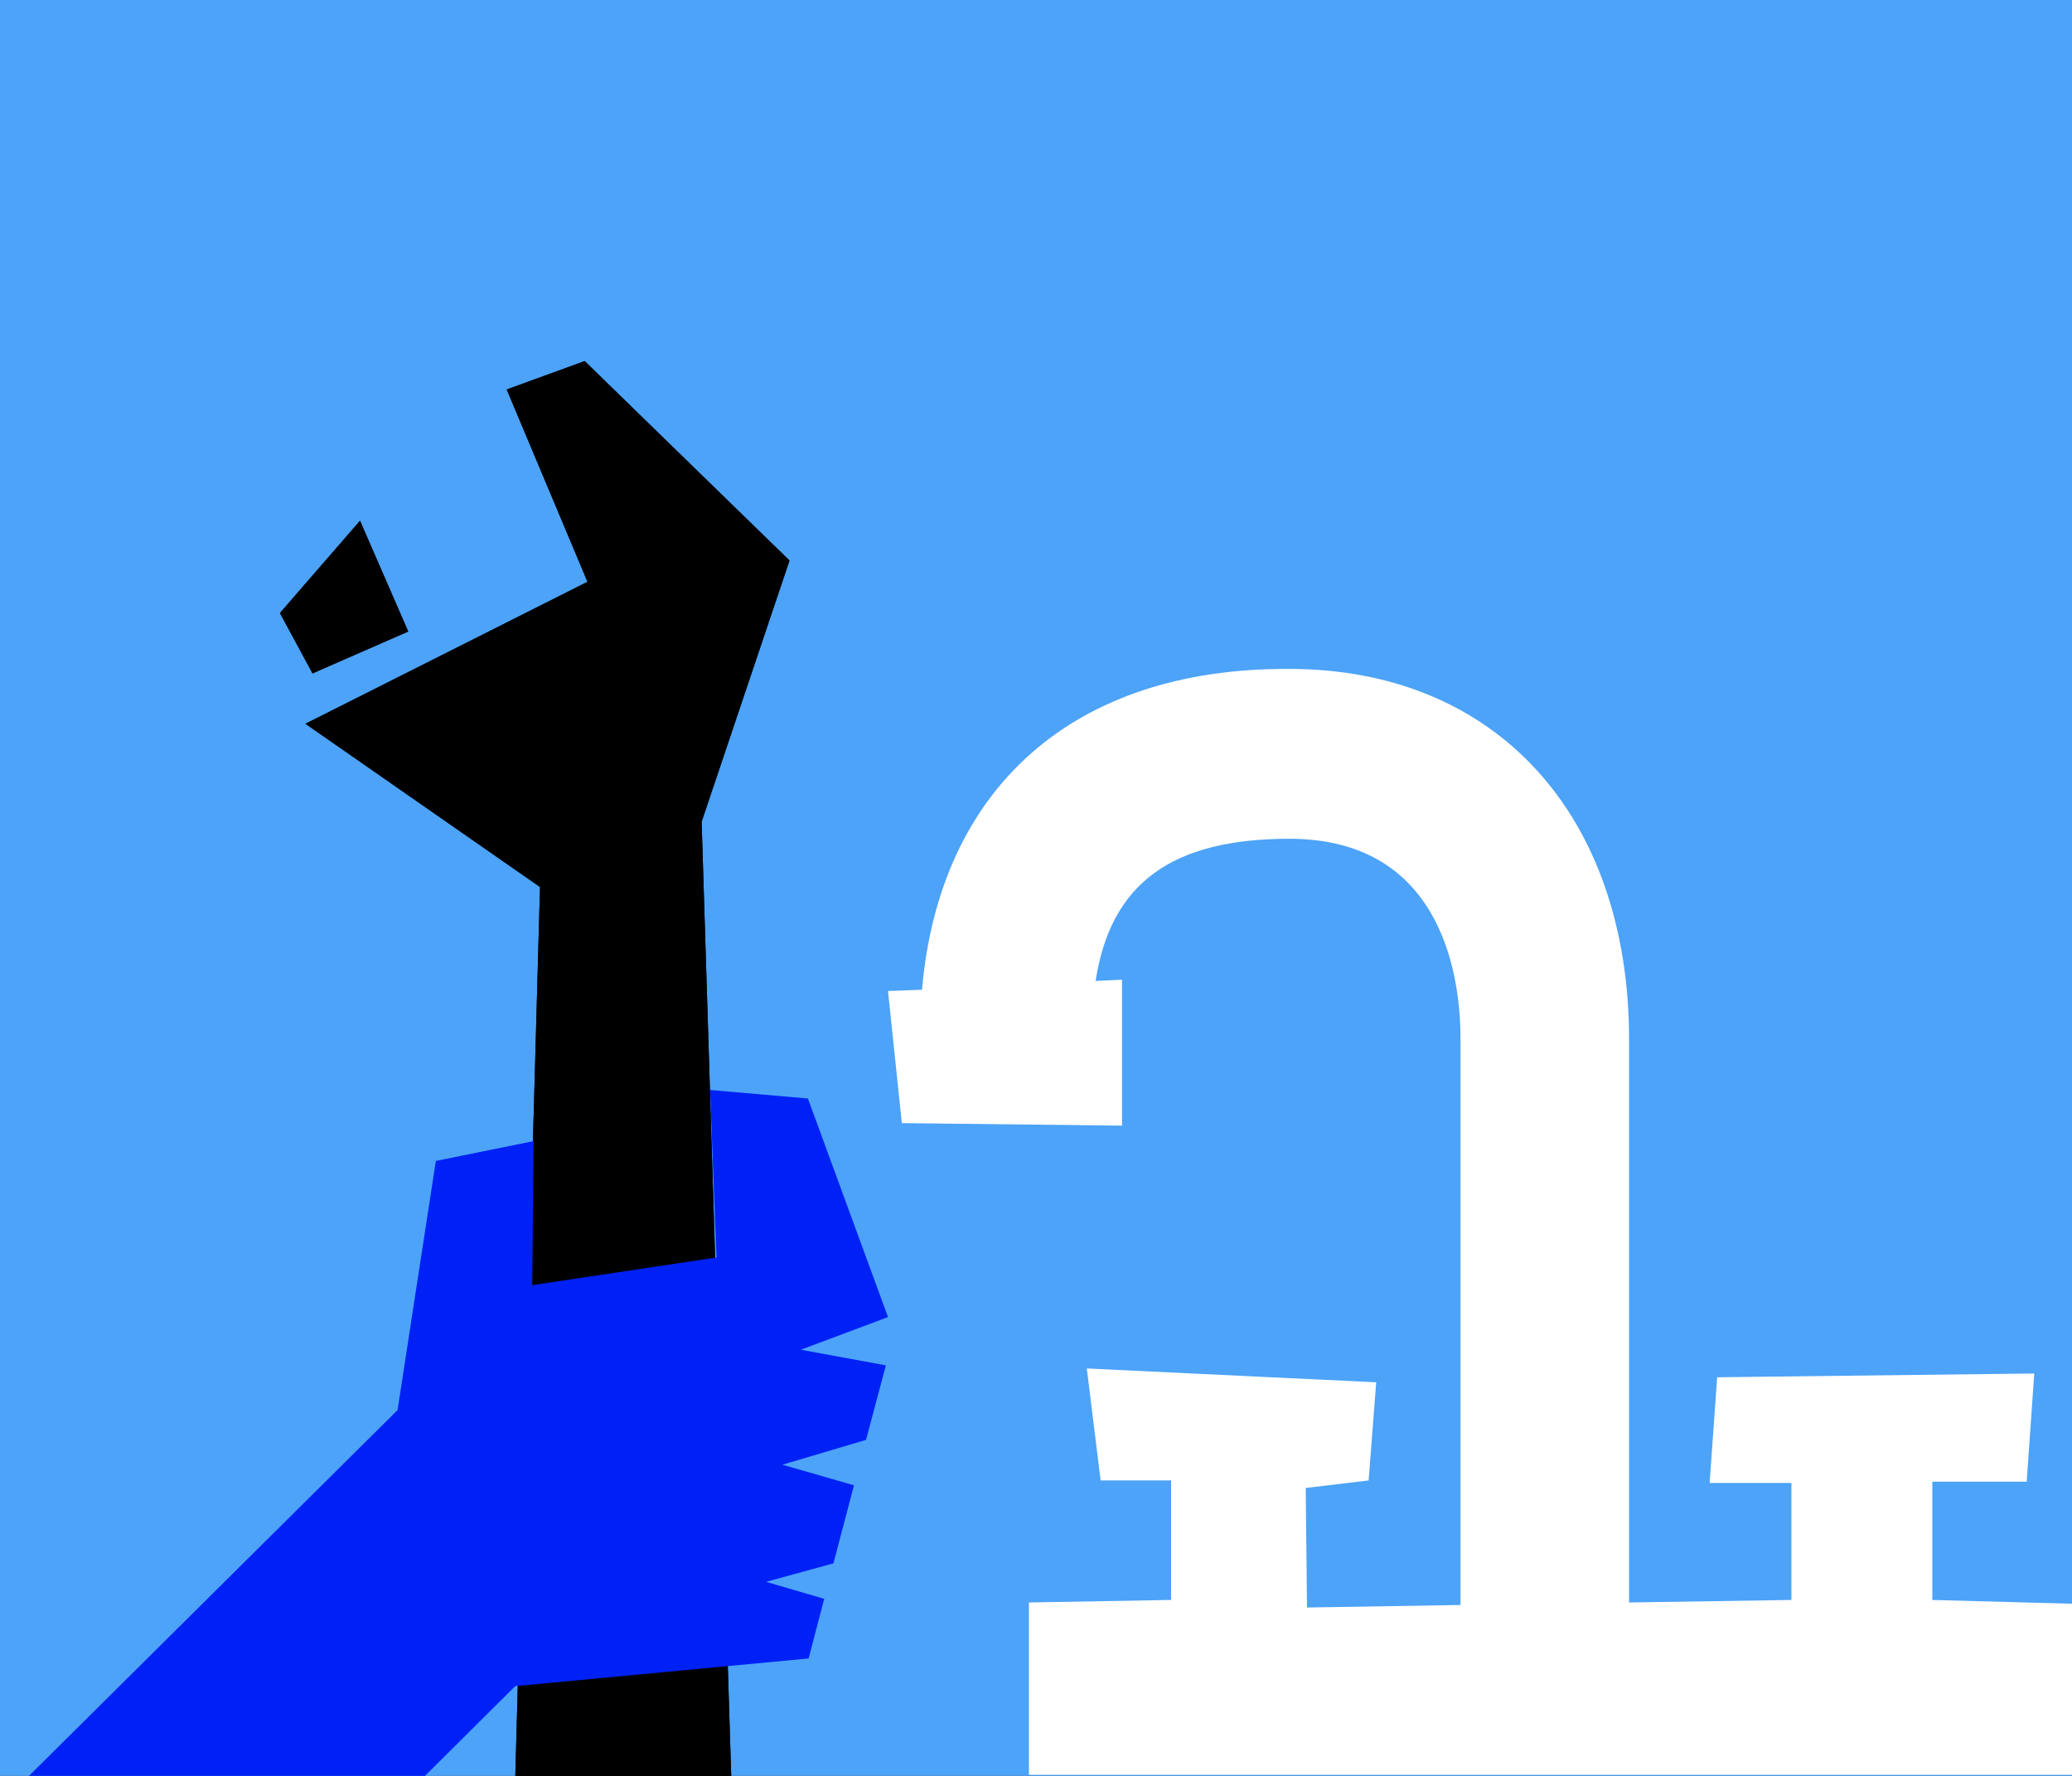 <?xml version="1.0" encoding="UTF-8"?> <svg xmlns="http://www.w3.org/2000/svg" width="700" height="600" viewBox="0 0 700 600" fill="none"><rect x="0" y="0" width="700" height="600" fill="#333333" stroke="none"/> <g clip-path="url(#clip0)"> <rect width="700" height="600" fill="#4CA3F8"></rect> <path d="M652.816 540.562V500.605H684.697L687.248 464.048L580.128 465.323L577.577 501.03H605.207V540.562L550.372 541.412V351.402C550.372 275.313 505.314 226.003 435.6 226.003C362.487 225.578 317.428 266.386 311.477 334.399L300 334.824L304.676 379.457L379.065 380.307V330.998L370.138 331.423C375.239 298.267 396.068 283.389 435.6 283.389C484.91 283.389 493.411 325.897 493.411 350.977V542.263L441.552 543.113L441.126 502.73L462.38 500.18L464.931 467.024L367.163 462.348L371.838 500.18H395.643V540.562L347.609 541.412V599.648H700V541.838L652.816 540.562Z" fill="white"></path> <path fill-rule="evenodd" clip-rule="evenodd" d="M266.72 189.38L197.525 122L171.188 131.591L198.483 196.574L103.191 244.531L182.441 299.682L173.822 609.726H247.326L237.031 277.621L266.72 189.38ZM137.908 213.359L121.627 175.952L94.571 207.124L105.585 227.506L137.908 213.359Z" fill="black"></path> <path fill-rule="evenodd" clip-rule="evenodd" d="M266.72 189.38L197.525 122L171.188 131.591L198.483 196.574L103.191 244.531L182.441 299.682L173.822 609.726H247.326L237.031 277.621L266.72 189.38ZM137.908 213.359L121.627 175.952L94.571 207.124L105.585 227.506L137.908 213.359Z" fill="black"></path> <path fill-rule="evenodd" clip-rule="evenodd" d="M180.286 385.525L147.245 392.239L134.316 476.404L0 609.726H133.798L174.061 569.681L273.184 560.33L278.452 540.188L258.818 534.433L281.564 528.198L288.507 501.822L264.325 494.868L292.578 486.476L299.282 461.298L270.55 456.023L300 444.992L272.945 371.138L239.904 368.261L242.059 424.85L179.807 434.202L180.286 385.525Z" fill="#0021F5"></path> </g> <defs> <clipPath id="clip0"> <rect width="700" height="600" fill="white"></rect> </clipPath> </defs> </svg> 